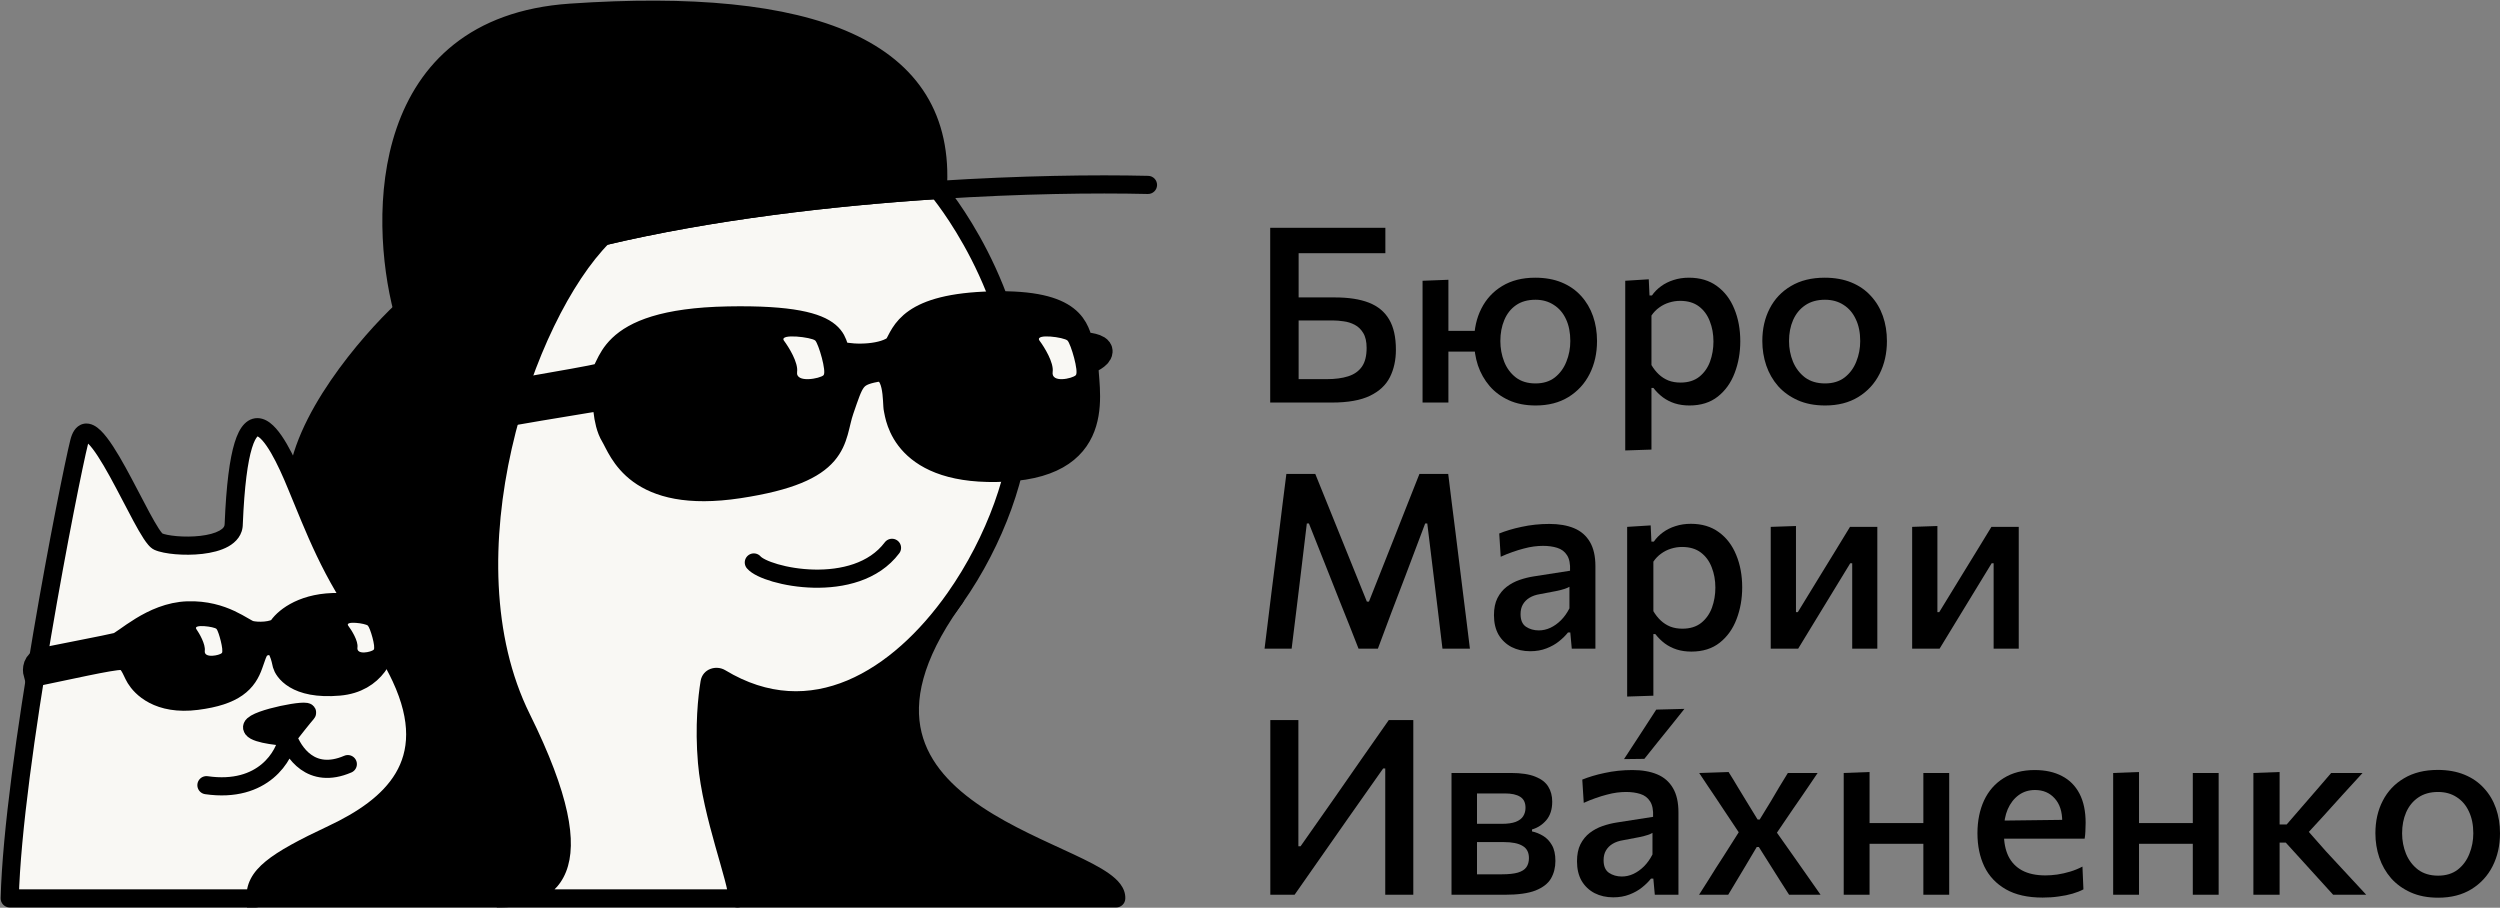 <?xml version="1.0" encoding="UTF-8"?> <svg xmlns="http://www.w3.org/2000/svg" width="1030" height="374" viewBox="0 0 1030 374" fill="none"><rect x="0" y="0" width="1030" height="374" fill="#808080" stroke="none"/><g clip-path="url(#clip0_131_2)"><path d="M548.763 165.848C543.681 165.848 539.088 165.848 534.982 165.848C530.877 165.848 526.99 165.848 523.322 165.848C523.322 161.877 523.322 158.057 523.322 154.389C523.322 150.721 523.322 146.649 523.322 142.174V117.944C523.322 114.882 523.322 112.038 523.322 109.413C523.322 106.789 523.322 104.214 523.322 101.69C523.322 99.133 523.322 96.525 523.322 93.866H570.771V104.315C567.204 104.315 563.401 104.315 559.363 104.315C555.359 104.315 550.597 104.315 545.078 104.315H528.067L535.033 95.683C535.033 99.654 535.033 103.508 535.033 107.243C535.033 110.978 535.033 115.151 535.033 119.761V140.306C535.033 143.133 535.033 145.842 535.033 148.433C535.033 150.99 535.033 153.582 535.033 156.206H546.643C550.075 156.206 553.003 155.819 555.426 155.046C557.883 154.272 559.767 152.959 561.079 151.108C562.392 149.257 563.048 146.666 563.048 143.335C563.048 140.743 562.577 138.691 561.635 137.176C560.726 135.662 559.548 134.535 558.101 133.794C556.688 133.054 555.174 132.583 553.558 132.381C551.977 132.145 550.546 132.028 549.268 132.028H533.569V122.538C535.622 122.538 538.011 122.538 540.737 122.538C543.463 122.538 546.559 122.538 550.025 122.538C555.645 122.538 560.306 123.261 564.007 124.708C567.709 126.155 570.485 128.46 572.336 131.624C574.187 134.753 575.112 138.909 575.112 144.092C575.112 148.332 574.288 152.101 572.639 155.399C570.99 158.663 568.247 161.221 564.411 163.071C560.575 164.922 555.359 165.848 548.763 165.848Z" fill="black"></path><path d="M632.684 167.059C628.478 167.059 624.793 166.336 621.629 164.889C618.466 163.442 615.824 161.49 613.704 159.033C611.584 156.543 609.986 153.716 608.909 150.553C607.866 147.356 607.344 144.008 607.344 140.508C607.344 135.494 608.337 131.035 610.322 127.131C612.308 123.194 615.168 120.098 618.904 117.843C622.673 115.555 627.199 114.411 632.482 114.411C636.621 114.411 640.273 115.067 643.436 116.379C646.599 117.692 649.258 119.543 651.411 121.932C653.565 124.288 655.197 127.047 656.308 130.21C657.418 133.374 657.974 136.806 657.974 140.508C657.974 145.522 656.964 150.031 654.945 154.036C652.926 158.041 650.015 161.221 646.212 163.576C642.443 165.898 637.934 167.059 632.684 167.059ZM586.093 165.848C586.093 162.18 586.093 158.629 586.093 155.197C586.093 151.764 586.093 147.979 586.093 143.839V138.792C586.093 135.696 586.093 132.852 586.093 130.261C586.093 127.67 586.093 125.196 586.093 122.841C586.093 120.485 586.093 118.096 586.093 115.673L596.744 115.269C596.744 117.725 596.744 120.165 596.744 122.588C596.744 124.977 596.744 127.485 596.744 130.109C596.744 132.734 596.744 135.628 596.744 138.792V143.839C596.744 147.979 596.744 151.764 596.744 155.197C596.744 158.629 596.744 162.18 596.744 165.848H586.093ZM592.504 144.849V136.318H612.543V144.849H592.504ZM632.634 157.973C635.831 157.973 638.489 157.149 640.609 155.5C642.729 153.817 644.311 151.647 645.354 148.988C646.431 146.33 646.969 143.503 646.969 140.508C646.969 137.042 646.38 134.047 645.203 131.523C644.025 128.965 642.342 126.997 640.155 125.617C638.001 124.203 635.494 123.497 632.634 123.497C629.403 123.497 626.711 124.254 624.557 125.768C622.437 127.249 620.839 129.285 619.762 131.876C618.685 134.434 618.146 137.311 618.146 140.508C618.146 143.503 618.668 146.33 619.711 148.988C620.754 151.647 622.353 153.817 624.507 155.5C626.66 157.149 629.369 157.973 632.634 157.973Z" fill="black"></path><path d="M669.598 185.585C669.598 181.917 669.598 178.299 669.598 174.732C669.598 171.198 669.598 167.362 669.598 163.223V138.792C669.598 135.056 669.598 131.254 669.598 127.384C669.598 123.48 669.598 119.576 669.598 115.673L679.29 115.067L679.593 121.73H680.603C681.579 120.317 682.824 119.055 684.338 117.944C685.852 116.834 687.569 115.976 689.487 115.37C691.439 114.73 693.559 114.411 695.847 114.411C700.39 114.411 704.226 115.555 707.356 117.843C710.519 120.132 712.909 123.261 714.524 127.232C716.173 131.203 716.997 135.662 716.997 140.609C716.997 145.286 716.223 149.644 714.675 153.683C713.161 157.687 710.856 160.918 707.76 163.374C704.664 165.831 700.76 167.059 696.049 167.059C693.861 167.059 691.859 166.773 690.042 166.201C688.258 165.629 686.626 164.805 685.146 163.728C683.699 162.651 682.386 161.355 681.208 159.841H680.401V163.778C680.401 167.648 680.401 171.266 680.401 174.631C680.401 178.03 680.401 181.563 680.401 185.231L669.598 185.585ZM692.364 157.62C695.494 157.62 698.068 156.829 700.087 155.247C702.106 153.632 703.587 151.546 704.529 148.988C705.471 146.397 705.943 143.637 705.943 140.71C705.943 137.647 705.438 134.854 704.428 132.33C703.452 129.773 701.955 127.737 699.936 126.223C697.917 124.708 695.342 123.951 692.213 123.951C690.665 123.951 689.15 124.187 687.67 124.658C686.222 125.095 684.876 125.768 683.631 126.677C682.386 127.552 681.309 128.662 680.401 130.008V150.402C681.276 151.882 682.285 153.161 683.429 154.238C684.574 155.315 685.886 156.156 687.367 156.762C688.847 157.334 690.513 157.62 692.364 157.62Z" fill="black"></path><path d="M751.972 167.059C747.665 167.059 743.896 166.336 740.665 164.889C737.434 163.442 734.725 161.49 732.538 159.033C730.384 156.543 728.769 153.716 727.692 150.553C726.615 147.356 726.077 144.008 726.077 140.508C726.077 135.494 727.086 131.035 729.106 127.131C731.125 123.194 734.052 120.098 737.889 117.843C741.725 115.555 746.352 114.411 751.77 114.411C755.909 114.411 759.577 115.067 762.774 116.379C765.971 117.692 768.647 119.543 770.8 121.932C772.988 124.288 774.637 127.047 775.747 130.21C776.858 133.374 777.413 136.806 777.413 140.508C777.413 145.522 776.403 150.031 774.384 154.036C772.365 158.041 769.437 161.221 765.601 163.576C761.798 165.898 757.255 167.059 751.972 167.059ZM751.922 157.973C755.152 157.973 757.844 157.149 759.998 155.5C762.152 153.817 763.75 151.647 764.794 148.988C765.87 146.33 766.409 143.503 766.409 140.508C766.409 137.042 765.803 134.047 764.592 131.523C763.414 128.965 761.731 126.997 759.544 125.617C757.39 124.203 754.833 123.497 751.871 123.497C748.674 123.497 745.965 124.254 743.744 125.768C741.557 127.249 739.891 129.285 738.747 131.876C737.636 134.434 737.081 137.311 737.081 140.508C737.081 143.503 737.62 146.33 738.696 148.988C739.807 151.647 741.456 153.817 743.643 155.5C745.864 157.149 748.624 157.973 751.922 157.973Z" fill="black"></path><path d="M521 267.245C521.471 263.409 521.942 259.589 522.413 255.787C522.885 251.984 523.389 247.862 523.928 243.42L526.956 219.543C527.495 215.135 528 211.03 528.471 207.227C528.942 203.391 529.447 199.403 529.985 195.264H541.898C543.85 200.008 545.701 204.585 547.45 208.994C549.234 213.368 551.001 217.743 552.751 222.118L563.149 247.862H564.007L574.204 222.118C575.92 217.743 577.636 213.385 579.353 209.044C581.102 204.703 582.92 200.109 584.804 195.264H596.666C597.171 199.369 597.659 203.34 598.13 207.176C598.601 210.979 599.123 215.101 599.695 219.543L602.673 243.621C603.212 247.963 603.717 252.001 604.188 255.736C604.659 259.472 605.13 263.308 605.601 267.245H594.294C593.587 261.356 592.914 255.753 592.275 250.436C591.635 245.119 591.03 240.155 590.458 235.545L588.035 215.657H587.177L579.1 237.059C577.115 242.275 575.129 247.475 573.144 252.657C571.192 257.839 569.375 262.702 567.692 267.245H559.717C558.606 264.351 557.378 261.221 556.032 257.856C554.686 254.491 553.306 251.042 551.893 247.508C550.513 243.975 549.15 240.525 547.804 237.16L539.273 215.657H538.415L536.042 235.444C535.47 240.088 534.865 245.085 534.225 250.436C533.586 255.753 532.896 261.356 532.156 267.245H521Z" fill="black"></path><path d="M630.456 268.305C627.595 268.305 625.038 267.733 622.783 266.589C620.529 265.411 618.745 263.729 617.433 261.541C616.154 259.32 615.514 256.628 615.514 253.465C615.514 250.672 615.986 248.333 616.928 246.448C617.904 244.53 619.183 242.965 620.764 241.754C622.346 240.542 624.113 239.6 626.064 238.927C628.016 238.254 629.985 237.766 631.97 237.463L646.861 235.141C646.996 232.348 646.575 230.211 645.599 228.73C644.657 227.25 643.311 226.24 641.561 225.702C639.845 225.163 637.893 224.894 635.706 224.894C634.561 224.894 633.316 224.978 631.97 225.147C630.658 225.315 629.261 225.601 627.781 226.005C626.334 226.375 624.802 226.846 623.187 227.418C621.605 227.956 619.973 228.613 618.291 229.387L617.685 219.796C618.93 219.291 620.327 218.803 621.875 218.332C623.423 217.861 625.088 217.44 626.872 217.07C628.689 216.666 630.557 216.363 632.475 216.161C634.393 215.96 636.345 215.859 638.33 215.859C642.301 215.859 645.7 216.447 648.527 217.625C651.354 218.803 653.524 220.688 655.039 223.279C656.553 225.836 657.31 229.168 657.31 233.273C657.31 234.889 657.31 236.891 657.31 239.28C657.31 241.67 657.31 243.891 657.31 245.943V252.001C657.31 254.39 657.31 256.813 657.31 259.27C657.31 261.726 657.31 264.385 657.31 267.245H647.568L646.962 260.582H646.003C645.027 261.827 643.799 263.039 642.318 264.216C640.871 265.394 639.138 266.37 637.119 267.144C635.134 267.918 632.913 268.305 630.456 268.305ZM633.989 259.724C635.605 259.724 637.186 259.371 638.734 258.664C640.316 257.924 641.78 256.88 643.126 255.534C644.472 254.188 645.633 252.556 646.609 250.638V241.754C646.104 242.057 645.448 242.343 644.64 242.612C643.866 242.881 642.688 243.184 641.107 243.52C639.525 243.857 637.304 244.278 634.444 244.782C632.795 245.052 631.381 245.54 630.204 246.246C629.026 246.953 628.1 247.878 627.427 249.023C626.788 250.133 626.468 251.462 626.468 253.01C626.468 255.467 627.209 257.2 628.689 258.21C630.204 259.219 631.97 259.724 633.989 259.724Z" fill="black"></path><path d="M670.387 286.982C670.387 283.314 670.387 279.696 670.387 276.129C670.387 272.596 670.387 268.759 670.387 264.62V240.189C670.387 236.454 670.387 232.651 670.387 228.781C670.387 224.877 670.387 220.974 670.387 217.07L680.079 216.464L680.382 223.127H681.391C682.367 221.714 683.612 220.452 685.127 219.342C686.641 218.231 688.357 217.373 690.275 216.767C692.227 216.128 694.347 215.808 696.636 215.808C701.179 215.808 705.015 216.952 708.145 219.241C711.308 221.529 713.697 224.659 715.313 228.629C716.961 232.6 717.786 237.059 717.786 242.006C717.786 246.684 717.012 251.042 715.464 255.08C713.95 259.085 711.644 262.315 708.548 264.772C705.452 267.228 701.549 268.457 696.838 268.457C694.65 268.457 692.648 268.171 690.831 267.598C689.047 267.026 687.415 266.202 685.934 265.125C684.487 264.048 683.175 262.753 681.997 261.238H681.189V265.176C681.189 269.046 681.189 272.663 681.189 276.028C681.189 279.427 681.189 282.961 681.189 286.629L670.387 286.982ZM693.153 259.017C696.282 259.017 698.857 258.226 700.876 256.645C702.895 255.029 704.376 252.943 705.318 250.385C706.26 247.794 706.731 245.035 706.731 242.107C706.731 239.045 706.226 236.252 705.217 233.728C704.241 231.17 702.743 229.134 700.724 227.62C698.705 226.106 696.131 225.348 693.001 225.348C691.453 225.348 689.939 225.584 688.458 226.055C687.011 226.493 685.665 227.166 684.42 228.074C683.175 228.949 682.098 230.06 681.189 231.406V251.799C682.064 253.28 683.074 254.558 684.218 255.635C685.362 256.712 686.675 257.553 688.155 258.159C689.636 258.731 691.302 259.017 693.153 259.017Z" fill="black"></path><path d="M729.541 267.245C729.541 263.543 729.541 259.993 729.541 256.594C729.541 253.195 729.541 249.41 729.541 245.237V240.189C729.541 237.093 729.541 234.266 729.541 231.709C729.541 229.117 729.541 226.644 729.541 224.288C729.541 221.899 729.541 219.493 729.541 217.07L739.939 216.717C739.939 219.039 739.939 221.344 739.939 223.632C739.939 225.887 739.939 228.259 739.939 230.75C739.939 233.206 739.939 235.915 739.939 238.877V252.203H740.697L750.086 236.857C752.138 233.526 754.174 230.211 756.193 226.913C758.212 223.582 760.215 220.301 762.2 217.07H773.457C773.457 219.493 773.457 221.899 773.457 224.288C773.457 226.644 773.457 229.117 773.457 231.709C773.457 234.266 773.457 237.093 773.457 240.189V245.237C773.457 249.41 773.457 253.195 773.457 256.594C773.457 259.993 773.457 263.543 773.457 267.245H763.109C763.109 263.611 763.109 260.111 763.109 256.746C763.109 253.381 763.109 249.662 763.109 245.59V232.062H762.301L753.064 247.205C751.011 250.571 748.958 253.936 746.905 257.301C744.886 260.633 742.867 263.947 740.848 267.245H729.541Z" fill="black"></path><path d="M787.808 267.245C787.808 263.543 787.808 259.993 787.808 256.594C787.808 253.195 787.808 249.41 787.808 245.237V240.189C787.808 237.093 787.808 234.266 787.808 231.709C787.808 229.117 787.808 226.644 787.808 224.288C787.808 221.899 787.808 219.493 787.808 217.07L798.206 216.717C798.206 219.039 798.206 221.344 798.206 223.632C798.206 225.887 798.206 228.259 798.206 230.75C798.206 233.206 798.206 235.915 798.206 238.877V252.203H798.963L808.352 236.857C810.405 233.526 812.441 230.211 814.46 226.913C816.479 223.582 818.481 220.301 820.467 217.07H831.723C831.723 219.493 831.723 221.899 831.723 224.288C831.723 226.644 831.723 229.117 831.723 231.709C831.723 234.266 831.723 237.093 831.723 240.189V245.237C831.723 249.41 831.723 253.195 831.723 256.594C831.723 259.993 831.723 263.543 831.723 267.245H821.375C821.375 263.611 821.375 260.111 821.375 256.746C821.375 253.381 821.375 249.662 821.375 245.59V232.062H820.568L811.33 247.205C809.277 250.571 807.225 253.936 805.172 257.301C803.153 260.633 801.134 263.947 799.115 267.245H787.808Z" fill="black"></path><path d="M523.372 368.642C523.372 364.672 523.372 360.852 523.372 357.184C523.372 353.516 523.372 349.444 523.372 344.968V320.739C523.372 316.162 523.372 312.006 523.372 308.271C523.372 304.535 523.372 300.665 523.372 296.661H534.932C534.932 300.665 534.932 304.552 534.932 308.321C534.932 312.057 534.932 316.213 534.932 320.789V348.653H535.841L550.075 328.361C553.575 323.313 557.142 318.181 560.777 312.965C564.445 307.716 568.247 302.281 572.185 296.661H582.28C582.28 300.665 582.28 304.535 582.28 308.271C582.28 312.006 582.28 316.162 582.28 320.739V344.968C582.28 349.444 582.28 353.516 582.28 357.184C582.28 360.852 582.28 364.672 582.28 368.642H570.721C570.721 364.672 570.721 360.852 570.721 357.184C570.721 353.482 570.721 349.394 570.721 344.918V316.6H569.863L555.577 336.892C551.27 343.05 547.316 348.704 543.715 353.852C540.114 359.001 536.665 363.931 533.367 368.642H523.372Z" fill="black"></path><path d="M598.022 368.642C598.022 364.941 598.022 361.374 598.022 357.941C598.022 354.509 598.022 350.706 598.022 346.533V341.485C598.022 338.389 598.022 335.563 598.022 333.005C598.022 330.447 598.022 327.991 598.022 325.635C598.022 323.28 598.022 320.89 598.022 318.467C601.253 318.467 605.089 318.467 609.531 318.467C614.007 318.467 618.348 318.467 622.555 318.467C626.727 318.467 630.059 318.972 632.549 319.982C635.039 320.958 636.823 322.337 637.9 324.121C638.977 325.871 639.515 327.924 639.515 330.279C639.515 333.443 638.707 335.983 637.092 337.901C635.477 339.786 633.508 341.065 631.186 341.738V342.545C632.768 342.882 634.282 343.488 635.729 344.363C637.21 345.238 638.421 346.499 639.364 348.148C640.34 349.797 640.828 351.985 640.828 354.711C640.828 357.403 640.222 359.809 639.01 361.929C637.799 364.015 635.679 365.664 632.65 366.876C629.655 368.054 625.415 368.642 619.93 368.642C615.521 368.642 611.449 368.642 607.714 368.642C603.979 368.642 600.748 368.642 598.022 368.642ZM608.522 360.213H618.769C621.562 360.213 623.766 359.977 625.381 359.506C627.03 359.001 628.191 358.261 628.864 357.285C629.571 356.275 629.924 355.03 629.924 353.55C629.924 351.194 629.049 349.511 627.299 348.502C625.583 347.459 623.009 346.937 619.576 346.937H605.543V339.416H618.718C621.141 339.416 623.059 339.147 624.473 338.608C625.92 338.036 626.946 337.262 627.552 336.286C628.191 335.277 628.511 334.116 628.511 332.803C628.511 330.683 627.771 329.169 626.29 328.26C624.843 327.352 622.756 326.897 620.031 326.897H608.522C608.522 329.387 608.522 331.777 608.522 334.065C608.522 336.32 608.522 338.793 608.522 341.485V346.533C608.522 349.023 608.522 351.345 608.522 353.499C608.522 355.653 608.522 357.891 608.522 360.213Z" fill="black"></path><path d="M664.667 369.703C661.806 369.703 659.249 369.13 656.994 367.986C654.739 366.808 652.956 365.126 651.643 362.938C650.364 360.717 649.725 358.025 649.725 354.862C649.725 352.069 650.196 349.73 651.138 347.846C652.114 345.927 653.393 344.363 654.975 343.151C656.556 341.94 658.323 340.997 660.275 340.324C662.227 339.651 664.195 339.163 666.181 338.86L681.072 336.538C681.207 333.745 680.786 331.608 679.81 330.128C678.868 328.647 677.522 327.638 675.772 327.099C674.055 326.561 672.104 326.291 669.916 326.291C668.772 326.291 667.527 326.376 666.181 326.544C664.868 326.712 663.472 326.998 661.991 327.402C660.544 327.772 659.013 328.243 657.398 328.815C655.816 329.354 654.184 330.01 652.501 330.784L651.896 321.193C653.141 320.688 654.537 320.2 656.085 319.729C657.633 319.258 659.299 318.838 661.083 318.467C662.9 318.064 664.768 317.761 666.686 317.559C668.604 317.357 670.556 317.256 672.541 317.256C676.512 317.256 679.911 317.845 682.738 319.023C685.564 320.2 687.735 322.085 689.249 324.676C690.764 327.234 691.521 330.565 691.521 334.671C691.521 336.286 691.521 338.288 691.521 340.678C691.521 343.067 691.521 345.288 691.521 347.341V353.398C691.521 355.787 691.521 358.21 691.521 360.667C691.521 363.124 691.521 365.782 691.521 368.642H681.779L681.173 361.979H680.214C679.238 363.225 678.01 364.436 676.529 365.614C675.082 366.792 673.349 367.768 671.33 368.542C669.344 369.316 667.123 369.703 664.667 369.703ZM668.2 361.121C669.815 361.121 671.397 360.768 672.945 360.061C674.527 359.321 675.99 358.278 677.337 356.932C678.683 355.586 679.844 353.953 680.82 352.035V343.151C680.315 343.454 679.659 343.74 678.851 344.009C678.077 344.278 676.899 344.581 675.317 344.918C673.736 345.254 671.515 345.675 668.654 346.18C667.005 346.449 665.592 346.937 664.414 347.644C663.236 348.35 662.311 349.276 661.638 350.42C660.998 351.53 660.679 352.86 660.679 354.408C660.679 356.864 661.419 358.597 662.9 359.607C664.414 360.616 666.181 361.121 668.2 361.121Z" fill="black"></path><path d="M700.004 368.642C701.451 366.354 702.713 364.369 703.79 362.686C704.867 360.97 705.877 359.355 706.819 357.84C707.795 356.326 708.838 354.711 709.948 352.994L717.217 341.536L717.268 344.262L710.1 333.51C708.989 331.794 707.929 330.195 706.92 328.714C705.91 327.234 704.867 325.686 703.79 324.07C702.713 322.421 701.468 320.554 700.055 318.467L712.169 318.064C713.583 320.285 714.828 322.321 715.905 324.171C717.015 325.989 718.193 327.924 719.438 329.976L724.133 337.649H724.991L729.685 329.976C730.863 327.957 731.974 326.073 733.017 324.323C734.094 322.539 735.288 320.587 736.601 318.467H748.867C747.386 320.655 746.107 322.539 745.031 324.121C743.987 325.669 742.978 327.15 742.002 328.563C741.06 329.943 740 331.474 738.822 333.156L731.452 344.009L730.947 341.435L739.175 353.095C740.891 355.552 742.557 357.924 744.172 360.213C745.788 362.501 747.756 365.311 750.078 368.642H737.106C735.793 366.59 734.599 364.722 733.522 363.039C732.478 361.357 731.301 359.489 729.988 357.436L724.638 348.956H723.779L718.984 357.033C717.705 359.153 716.544 361.088 715.501 362.838C714.491 364.554 713.33 366.489 712.018 368.642H700.004Z" fill="black"></path><path d="M759.611 368.642C759.611 364.974 759.611 361.424 759.611 357.992C759.611 354.559 759.611 350.773 759.611 346.634V341.586C759.611 338.49 759.611 335.647 759.611 333.056C759.611 330.464 759.611 327.991 759.611 325.635C759.611 323.28 759.611 320.89 759.611 318.467L770.262 318.064C770.262 320.52 770.262 322.96 770.262 325.383C770.262 327.772 770.262 330.279 770.262 332.904C770.262 335.529 770.262 338.423 770.262 341.586V346.634C770.262 350.773 770.262 354.559 770.262 357.992C770.262 361.424 770.262 364.974 770.262 368.642H759.611ZM766.022 347.644V339.113H797.015V347.644H766.022ZM792.422 368.642C792.422 364.974 792.422 361.424 792.422 357.992C792.422 354.559 792.422 350.773 792.422 346.634V341.586C792.422 338.49 792.422 335.647 792.422 333.056C792.422 330.464 792.422 327.991 792.422 325.635C792.422 323.28 792.422 320.89 792.422 318.467H803.072C803.072 320.89 803.072 323.28 803.072 325.635C803.072 327.991 803.072 330.464 803.072 333.056C803.072 335.647 803.072 338.49 803.072 341.586V346.634C803.072 350.773 803.072 354.559 803.072 357.992C803.072 361.424 803.072 364.974 803.072 368.642H792.422Z" fill="black"></path><path d="M841.563 369.803C835.405 369.803 830.34 368.659 826.37 366.371C822.399 364.083 819.454 360.953 817.536 356.982C815.651 353.011 814.709 348.451 814.709 343.303C814.709 338.221 815.618 333.712 817.435 329.774C819.286 325.837 821.978 322.775 825.511 320.587C829.045 318.366 833.319 317.256 838.333 317.256C842.674 317.256 846.409 318.08 849.539 319.729C852.669 321.345 855.075 323.768 856.757 326.998C858.44 330.229 859.281 334.233 859.281 339.012C859.281 340.291 859.248 341.452 859.18 342.495C859.147 343.504 859.046 344.514 858.877 345.524L849.438 341.384C849.505 340.88 849.556 340.392 849.589 339.921C849.623 339.416 849.64 338.945 849.64 338.507C849.64 334.368 848.597 331.171 846.51 328.916C844.457 326.628 841.765 325.484 838.434 325.484C835.843 325.484 833.588 326.191 831.67 327.604C829.752 329.017 828.254 330.952 827.177 333.409C826.134 335.865 825.612 338.692 825.612 341.889V343.504C825.612 347.072 826.218 350.134 827.43 352.691C828.675 355.249 830.559 357.218 833.083 358.597C835.641 359.977 838.854 360.667 842.724 360.667C844.205 360.667 845.82 360.549 847.57 360.314C849.354 360.044 851.137 359.641 852.921 359.102C854.704 358.564 856.387 357.874 857.969 357.033L858.373 366.421C857.094 367.094 855.596 367.683 853.88 368.188C852.164 368.693 850.262 369.08 848.176 369.349C846.123 369.652 843.919 369.803 841.563 369.803ZM819.05 345.524V338.154L852.416 337.75L858.877 340.425V345.524H819.05Z" fill="black"></path><path d="M870.623 368.642C870.623 364.974 870.623 361.424 870.623 357.992C870.623 354.559 870.623 350.773 870.623 346.634V341.586C870.623 338.49 870.623 335.647 870.623 333.056C870.623 330.464 870.623 327.991 870.623 325.635C870.623 323.28 870.623 320.89 870.623 318.467L881.274 318.064C881.274 320.52 881.274 322.96 881.274 325.383C881.274 327.772 881.274 330.279 881.274 332.904C881.274 335.529 881.274 338.423 881.274 341.586V346.634C881.274 350.773 881.274 354.559 881.274 357.992C881.274 361.424 881.274 364.974 881.274 368.642H870.623ZM877.034 347.644V339.113H908.027V347.644H877.034ZM903.434 368.642C903.434 364.974 903.434 361.424 903.434 357.992C903.434 354.559 903.434 350.773 903.434 346.634V341.586C903.434 338.49 903.434 335.647 903.434 333.056C903.434 330.464 903.434 327.991 903.434 325.635C903.434 323.28 903.434 320.89 903.434 318.467H914.084C914.084 320.89 914.084 323.28 914.084 325.635C914.084 327.991 914.084 330.464 914.084 333.056C914.084 335.647 914.084 338.49 914.084 341.586V346.634C914.084 350.773 914.084 354.559 914.084 357.992C914.084 361.424 914.084 364.974 914.084 368.642H903.434Z" fill="black"></path><path d="M928.397 368.642C928.397 364.974 928.397 361.424 928.397 357.992C928.397 354.559 928.397 350.773 928.397 346.634V341.182C928.397 338.086 928.397 335.277 928.397 332.753C928.397 330.229 928.397 327.823 928.397 325.534C928.397 323.246 928.397 320.89 928.397 318.467L939.199 318.064C939.199 321.732 939.199 325.332 939.199 328.866C939.199 332.399 939.199 336.101 939.199 339.971V348.552C939.199 352.187 939.199 355.586 939.199 358.749C939.199 361.912 939.199 365.21 939.199 368.642H928.397ZM961.258 368.642C959.272 366.421 957.27 364.217 955.251 362.03C953.265 359.809 951.28 357.621 949.294 355.468L941.723 347.139H938.088V339.668H942.127L948.588 332.197C950.573 329.909 952.559 327.621 954.544 325.332C956.53 323.01 958.498 320.722 960.45 318.467H973.372C970.647 321.429 967.938 324.39 965.245 327.352C962.553 330.313 959.878 333.274 957.219 336.236L949.193 344.968L948.79 339.971L958.279 350.723C961.039 353.718 963.815 356.713 966.608 359.708C969.401 362.703 972.161 365.681 974.887 368.642H961.258Z" fill="black"></path><path d="M1004.56 369.854C1000.25 369.854 996.483 369.13 993.252 367.683C990.021 366.236 987.312 364.285 985.125 361.828C982.971 359.338 981.356 356.511 980.279 353.348C979.202 350.151 978.664 346.802 978.664 343.303C978.664 338.288 979.673 333.83 981.693 329.926C983.712 325.989 986.639 322.893 990.476 320.638C994.312 318.35 998.939 317.205 1004.36 317.205C1008.5 317.205 1012.16 317.862 1015.36 319.174C1018.56 320.487 1021.23 322.337 1023.39 324.727C1025.57 327.082 1027.22 329.842 1028.33 333.005C1029.44 336.168 1030 339.601 1030 343.303C1030 348.317 1028.99 352.826 1026.97 356.831C1024.95 360.835 1022.02 364.015 1018.19 366.371C1014.39 368.693 1009.84 369.854 1004.56 369.854ZM1004.51 360.768C1007.74 360.768 1010.43 359.943 1012.59 358.295C1014.74 356.612 1016.34 354.441 1017.38 351.783C1018.46 349.124 1019 346.298 1019 343.303C1019 339.836 1018.39 336.841 1017.18 334.317C1016 331.76 1014.32 329.791 1012.13 328.412C1009.98 326.998 1007.42 326.291 1004.46 326.291C1001.26 326.291 998.552 327.049 996.331 328.563C994.144 330.044 992.478 332.08 991.334 334.671C990.223 337.228 989.668 340.106 989.668 343.303C989.668 346.298 990.207 349.124 991.283 351.783C992.394 354.441 994.043 356.612 996.23 358.295C998.451 359.943 1001.21 360.768 1004.51 360.768Z" fill="black"></path><path d="M669.095 312.752C671.316 309.353 673.537 305.954 675.758 302.555C677.979 299.123 680.184 295.724 682.371 292.359L693.981 292.056C692.096 294.411 690.229 296.75 688.378 299.072C686.527 301.36 684.693 303.632 682.876 305.887C681.092 308.141 679.292 310.396 677.475 312.651L669.095 312.752Z" fill="black"></path><path d="M214.895 295.814C182.115 229.619 215.932 129.983 248.5 97.397C216.898 104.895 188.004 114.805 165.845 127.775C151.881 140.83 123.607 173.597 122.226 200.221C129.334 217.226 136.344 236.634 151.654 257.147C157.658 265.19 162.1 272.529 165.209 279.239C181.501 314.403 161.167 332.292 136.907 343.688C112.692 355.064 104.828 360.971 105.308 370.132H204.692C225.09 370.132 247.674 362.01 214.895 295.814Z" fill="black"></path><path d="M392.202 248.159C392.626 247.557 393.058 246.951 393.5 246.341C393.071 246.951 392.639 247.557 392.202 248.159C328.471 338.703 460.901 350.185 459.887 370.132H303.871C303.871 362.758 293.158 335.875 291.287 314.068C290.004 299.123 291.359 287.215 292.338 281.201C292.676 279.125 295.067 278.235 296.867 279.324C333.772 301.647 368.89 280.29 392.202 248.159Z" fill="black"></path><path d="M248.5 97.396L251.144 100.039L260.464 90.715L247.637 93.758L248.5 97.396ZM105.308 370.132L101.574 370.328L101.76 373.871H105.308V370.132ZM393.5 246.341L396.559 248.491C397.74 246.811 397.344 244.491 395.672 243.298C393.999 242.105 391.677 242.484 390.472 244.148L393.5 246.341ZM459.887 370.132V373.871C461.878 373.871 463.52 372.311 463.621 370.322L459.887 370.132ZM303.871 370.132H300.132C300.132 372.197 301.806 373.871 303.871 373.871V370.132ZM122.226 200.221L118.492 200.027L118.448 200.878L118.777 201.663L122.226 200.221ZM165.845 127.775L163.957 124.548C163.717 124.688 163.494 124.854 163.292 125.044L165.845 127.775ZM245.856 94.753C228.896 111.723 212.062 145.525 203.545 183.177C195.018 220.874 194.625 263.307 211.544 297.474L218.245 294.155C202.385 262.127 202.51 221.644 210.839 184.827C219.177 147.965 235.536 115.656 251.144 100.039L245.856 94.753ZM211.544 297.474C219.665 313.872 224.259 326.485 226.343 336.141C228.434 345.828 227.93 352.218 226.261 356.415C223.127 364.295 214.844 366.394 204.692 366.394V373.871C214.937 373.871 228.146 371.908 233.209 359.178C235.638 353.07 235.909 345.017 233.652 334.564C231.39 324.08 226.515 310.855 218.245 294.155L211.544 297.474ZM204.692 366.394H105.308V373.871H204.692V366.394ZM390.472 244.148C390.021 244.771 389.578 245.391 389.144 246.007L395.259 250.311C395.673 249.723 396.096 249.131 396.528 248.535L390.472 244.148ZM389.144 246.007C372.869 269.13 368.613 287.934 372.401 303.495C376.165 318.956 387.632 330.181 400.451 338.73C413.259 347.272 428.097 353.567 439.187 358.776C444.846 361.433 449.404 363.747 452.499 365.932C454.042 367.021 455.031 367.948 455.599 368.709C456.142 369.435 456.16 369.809 456.153 369.943L463.621 370.322C463.741 367.962 462.842 365.909 461.588 364.231C460.359 362.588 458.669 361.135 456.812 359.824C453.108 357.209 447.984 354.646 442.366 352.007C430.902 346.623 416.806 340.649 404.6 332.509C392.405 324.376 382.778 314.507 379.667 301.726C376.58 289.045 379.669 272.46 395.259 250.311L389.144 246.007ZM459.887 366.394H303.871V373.871H459.887V366.394ZM307.61 370.132C307.61 367.713 306.788 364.166 305.782 360.37C304.74 356.441 303.315 351.61 301.88 346.502C298.968 336.132 295.914 324.264 295.012 313.749L287.562 314.388C288.531 325.68 291.769 338.156 294.681 348.523C296.159 353.783 297.529 358.419 298.554 362.286C299.615 366.286 300.132 368.864 300.132 370.132H307.61ZM295.012 313.749C293.762 299.184 295.085 287.595 296.028 281.802L288.648 280.6C287.633 286.835 286.246 299.062 287.562 314.388L295.012 313.749ZM296.028 281.802C296.004 281.949 295.931 282.124 295.803 282.278C295.682 282.422 295.549 282.505 295.442 282.547C295.243 282.627 295.058 282.599 294.932 282.523L298.802 276.125C295.142 273.911 289.485 275.458 288.648 280.6L296.028 281.802ZM118.777 201.663C125.819 218.511 133.01 238.418 148.658 259.383L154.65 254.91C139.677 234.85 132.85 215.942 125.676 198.779L118.777 201.663ZM148.658 259.383C154.542 267.267 158.839 274.384 161.817 280.811L168.601 277.667C165.361 270.674 160.773 263.113 154.65 254.91L148.658 259.383ZM161.817 280.811C169.571 297.548 168.362 309.475 163.046 318.475C157.553 327.774 147.258 334.695 135.317 340.304L138.497 347.072C150.815 341.285 162.817 333.564 169.484 322.278C176.327 310.693 177.138 296.094 168.601 277.667L161.817 280.811ZM135.317 340.304C123.242 345.977 114.817 350.471 109.477 354.849C106.763 357.074 104.674 359.403 103.319 362.013C101.937 364.677 101.423 367.435 101.574 370.328L109.042 369.937C108.953 368.249 109.243 366.833 109.956 365.457C110.698 364.028 111.999 362.451 114.217 360.632C118.743 356.922 126.358 352.775 138.497 347.072L135.317 340.304ZM163.292 125.044C156.137 131.733 145.391 143.394 136.23 156.8C127.145 170.097 119.238 185.654 118.492 200.027L125.96 200.415C126.595 188.164 133.516 174.026 142.404 161.019C151.216 148.123 161.589 136.872 168.399 130.506L163.292 125.044ZM247.637 93.758C215.864 101.298 186.569 111.313 163.957 124.548L167.734 131.002C189.44 118.297 217.932 108.493 249.363 101.034L247.637 93.758ZM294.932 282.523C314.433 294.319 333.678 294.616 351.028 287.63C368.204 280.715 383.323 266.764 395.228 250.354L389.176 245.963C377.77 261.685 363.673 274.479 348.236 280.694C332.973 286.839 316.206 286.652 298.802 276.125L294.932 282.523ZM395.228 250.354C395.676 249.737 396.119 249.116 396.559 248.491L390.441 244.191C390.023 244.785 389.601 245.376 389.176 245.963L395.228 250.354Z" fill="black"></path><path d="M214.895 295.814C182.115 229.619 215.932 129.982 248.5 97.396C292.83 86.877 342.489 81.101 386.361 78.274C386.361 78.274 420.773 118.786 420.5 172C420.389 193.733 410.109 222.717 393.5 246.341C370.206 279.474 334.464 302.065 296.867 279.323C295.067 278.235 292.677 279.124 292.338 281.2C291.359 287.214 290.004 299.123 291.287 314.068C293.159 335.874 303.871 362.758 303.871 370.132H204.692C225.09 370.132 247.675 362.009 214.895 295.814Z" fill="#F9F8F4"></path><path d="M248.5 97.396L247.637 93.758L246.605 94.003L245.856 94.753L248.5 97.396ZM303.871 370.132V373.871C305.936 373.871 307.61 372.197 307.61 370.132H303.871ZM386.361 78.274L389.211 75.854C388.446 74.953 387.3 74.467 386.121 74.543L386.361 78.274ZM245.856 94.753C228.896 111.722 212.063 145.525 203.546 183.177C195.018 220.874 194.625 263.307 211.544 297.473L218.245 294.155C202.385 262.126 202.511 221.643 210.839 184.826C219.177 147.965 235.536 115.656 251.145 100.039L245.856 94.753ZM211.544 297.473C219.665 313.871 224.259 326.484 226.344 336.141C228.434 345.828 227.93 352.217 226.261 356.414C223.127 364.294 214.845 366.393 204.692 366.393V373.871C214.938 373.871 228.146 371.908 233.209 359.178C235.638 353.07 235.909 345.017 233.653 334.563C231.39 324.08 226.515 310.854 218.245 294.155L211.544 297.473ZM307.61 370.132C307.61 367.713 306.789 364.165 305.782 360.369C304.74 356.441 303.315 351.61 301.88 346.501C298.968 336.132 295.915 324.263 295.012 313.748L287.562 314.388C288.531 325.679 291.77 338.156 294.682 348.523C296.159 353.783 297.529 358.418 298.554 362.286C299.615 366.285 300.132 368.864 300.132 370.132H307.61ZM295.012 313.748C293.762 299.184 295.085 287.594 296.029 281.801L288.648 280.599C287.633 286.834 286.246 299.061 287.562 314.388L295.012 313.748ZM424.239 172.02C424.38 144.619 415.597 120.586 406.863 103.482C402.488 94.915 398.103 88.042 394.803 83.3C393.152 80.928 391.77 79.085 390.793 77.827C390.304 77.197 389.917 76.714 389.648 76.383C389.513 76.217 389.408 76.09 389.334 76.001C389.298 75.957 389.269 75.923 389.248 75.898C389.238 75.886 389.229 75.876 389.223 75.869C389.22 75.865 389.217 75.862 389.215 75.859C389.214 75.858 389.213 75.857 389.213 75.856C389.212 75.855 389.211 75.854 386.361 78.274C383.512 80.695 383.511 80.694 383.511 80.694L383.51 80.693C383.51 80.693 383.511 80.694 383.512 80.695C383.514 80.698 383.518 80.702 383.524 80.71C383.537 80.725 383.557 80.749 383.585 80.783C383.642 80.851 383.73 80.958 383.847 81.102C384.082 81.39 384.434 81.829 384.886 82.411C385.79 83.576 387.094 85.314 388.665 87.572C391.808 92.088 396.009 98.669 400.203 106.882C408.607 123.338 416.894 146.168 416.762 171.981L424.239 172.02ZM296.029 281.801C296.005 281.948 295.931 282.124 295.803 282.277C295.682 282.422 295.549 282.504 295.443 282.547C295.243 282.626 295.058 282.599 294.932 282.522L298.802 276.124C295.142 273.91 289.486 275.458 288.648 280.599L296.029 281.801ZM386.121 74.543C342.13 77.377 292.244 83.173 247.637 93.758L249.363 101.034C293.415 90.58 342.847 84.824 386.602 82.005L386.121 74.543ZM294.932 282.522C314.805 294.543 334.402 294.618 351.995 287.233C369.407 279.923 384.668 265.404 396.559 248.491L390.442 244.191C379.038 260.411 364.782 273.755 349.1 280.338C333.599 286.846 316.526 286.845 298.802 276.124L294.932 282.522ZM396.559 248.491C413.487 224.412 424.123 194.699 424.239 172.02L416.762 171.981C416.655 192.767 406.73 221.022 390.442 244.191L396.559 248.491ZM303.871 366.393H204.692V373.871H303.871V366.393Z" fill="black"></path><path d="M105.308 370.131C104.829 360.97 112.692 355.063 136.907 343.687C161.167 332.291 181.501 314.402 165.209 279.238C162.1 272.528 157.658 265.189 151.654 257.146C136.344 236.633 129.334 217.225 122.226 200.22C113.621 179.074 98.901 151.93 96.296 215.899C96.296 226.512 71.09 225.788 65.18 223.135C59.27 220.482 37.441 162.953 32.617 182.129C28.757 197.47 5.407 315.516 4 370.131H105.308Z" fill="#F9F8F4"></path><path d="M105.308 370.131V373.87C106.334 373.87 107.314 373.449 108.02 372.705C108.726 371.961 109.096 370.96 109.042 369.936L105.308 370.131ZM122.226 200.22L118.763 201.629L118.77 201.646L118.777 201.662L122.226 200.22ZM96.296 215.899L92.561 215.747C92.558 215.797 92.557 215.848 92.557 215.899H96.296ZM4 370.131L0.262 370.035C0.237 371.043 0.619 372.019 1.322 372.741C2.026 373.463 2.992 373.87 4 373.87V370.131ZM118.777 201.662C125.819 218.51 133.01 238.417 148.658 259.382L154.65 254.909C139.677 234.849 132.85 215.941 125.676 198.778L118.777 201.662ZM125.689 198.811C123.516 193.471 120.905 187.619 118.142 182.872C116.763 180.503 115.281 178.297 113.725 176.541C112.237 174.863 110.333 173.194 108.026 172.543C106.796 172.196 105.454 172.142 104.099 172.537C102.761 172.927 101.635 173.689 100.709 174.631C98.942 176.43 97.665 179.129 96.663 182.39C94.633 188.996 93.214 199.697 92.561 215.747L100.032 216.051C100.681 200.116 102.079 190.222 103.81 184.587C104.689 181.727 105.529 180.394 106.043 179.871C106.259 179.652 106.315 179.68 106.192 179.716C106.051 179.757 105.955 179.728 105.996 179.74C106.23 179.806 106.96 180.182 108.129 181.502C109.23 182.743 110.428 184.484 111.679 186.634C114.178 190.926 116.633 196.396 118.763 201.629L125.689 198.811ZM92.557 215.899C92.557 216.739 92.178 217.638 90.43 218.623C88.599 219.654 85.828 220.396 82.525 220.778C79.284 221.153 75.833 221.148 72.856 220.891C69.758 220.624 67.593 220.12 66.711 219.724L63.649 226.546C65.722 227.477 68.924 228.058 72.214 228.341C75.626 228.635 79.584 228.645 83.384 228.206C87.121 227.774 91.021 226.872 94.1 225.138C97.264 223.356 100.035 220.365 100.035 215.899H92.557ZM66.711 219.724C67.126 219.911 67.138 220.064 66.723 219.583C66.39 219.197 65.952 218.605 65.41 217.777C64.329 216.126 63.034 213.852 61.567 211.135C58.74 205.902 55.124 198.726 51.764 192.639C48.412 186.566 44.797 180.582 41.515 177.392C40.661 176.563 39.672 175.762 38.563 175.213C37.439 174.658 35.938 174.244 34.285 174.641C32.598 175.047 31.403 176.139 30.614 177.308C29.852 178.437 29.348 179.796 28.991 181.217L36.242 183.041C36.488 182.065 36.721 181.627 36.811 181.493C36.874 181.399 36.649 181.764 36.032 181.912C35.449 182.052 35.119 181.852 35.251 181.917C35.397 181.989 35.748 182.215 36.303 182.754C38.655 185.041 41.772 190.01 45.218 196.253C48.657 202.483 51.908 208.988 54.988 214.689C56.473 217.439 57.891 219.945 59.154 221.873C59.784 222.834 60.426 223.731 61.064 224.47C61.62 225.114 62.495 226.028 63.649 226.546L66.711 219.724ZM28.991 181.217C27.023 189.038 20.201 222.507 13.703 260.777C7.209 299.02 0.974 342.428 0.262 370.035L7.738 370.228C8.433 343.219 14.577 300.297 21.075 262.028C27.568 223.786 34.351 190.561 36.242 183.041L28.991 181.217ZM148.658 259.382C154.542 267.266 158.839 274.383 161.817 280.81L168.601 277.666C165.361 270.673 160.773 263.112 154.65 254.909L148.658 259.382ZM161.817 280.81C169.571 297.547 168.362 309.474 163.046 318.474C157.553 327.773 147.258 334.694 135.317 340.303L138.497 347.071C150.816 341.284 162.817 333.563 169.484 322.277C176.327 310.692 177.138 296.093 168.601 277.666L161.817 280.81ZM135.317 340.303C123.242 345.976 114.817 350.47 109.477 354.848C106.763 357.073 104.674 359.402 103.32 362.012C101.937 364.676 101.423 367.434 101.575 370.327L109.042 369.936C108.954 368.248 109.243 366.832 109.957 365.456C110.698 364.027 111.999 362.45 114.218 360.631C118.743 356.921 126.358 352.774 138.497 347.071L135.317 340.303ZM4 373.87H105.308V366.393H4V373.87Z" fill="black"></path><path d="M235.039 5.223C155.659 10.643 155.835 89.182 165.846 127.774C188.005 114.804 216.898 104.895 248.5 97.396C292.83 86.876 342.489 81.1 386.361 78.274C390.402 19.416 334.264 -1.552 235.039 5.223Z" fill="black"></path><path d="M165.846 127.774L162.227 128.713C162.521 129.847 163.329 130.777 164.411 131.227C165.493 131.676 166.723 131.592 167.734 131.001L165.846 127.774ZM472.884 79.925C474.949 79.975 476.662 78.341 476.712 76.277C476.761 74.213 475.128 72.499 473.064 72.45L472.884 79.925ZM169.465 126.835C164.569 107.961 162.149 79.479 170.457 55.273C174.588 43.236 181.334 32.357 191.657 24.159C201.966 15.972 216.084 10.265 235.294 8.953L234.784 1.493C214.304 2.891 198.677 9.035 187.006 18.304C175.349 27.562 167.881 39.746 163.385 52.846C154.438 78.912 157.112 108.995 162.227 128.713L169.465 126.835ZM473.064 72.45C451.056 71.921 420.334 72.339 386.121 74.543L386.602 82.005C420.607 79.814 451.109 79.403 472.884 79.925L473.064 72.45ZM235.294 8.953C284.751 5.576 322.821 9.184 347.881 20.541C360.335 26.185 369.423 33.673 375.192 43.037C380.954 52.389 383.599 63.926 382.631 78.018L390.091 78.53C391.144 63.192 388.287 50.037 381.558 39.115C374.837 28.205 364.447 19.839 350.968 13.73C324.163 1.583 284.551 -1.905 234.784 1.493L235.294 8.953ZM386.121 74.543C342.13 77.377 292.244 83.173 247.637 93.758L249.363 101.033C293.415 90.58 342.847 84.824 386.602 82.005L386.121 74.543ZM247.637 93.758C215.865 101.297 186.569 111.312 163.957 124.547L167.734 131.001C189.44 118.296 217.932 108.492 249.363 101.033L247.637 93.758Z" fill="black"></path><path d="M408.843 125.459C374.802 126.294 372.735 137.471 369.543 142.999C364.51 147.463 352.105 147.671 346.24 146.128C340.375 144.584 352.913 130.655 299.924 131.671C246.935 132.687 253.216 153.532 247.403 155.089C241.591 156.647 192.371 164.773 185.007 166.357C179.117 167.624 179.007 173.027 179.688 175.57C200.115 171.394 249.642 163.445 249.642 163.445C249.642 163.445 249.339 173.57 252.811 179.259C256.282 184.949 262.181 206.275 304.309 199.883C346.437 193.491 342.26 180.681 346.437 168.659C350.614 156.637 351.022 153.802 360.662 151.998C370.303 150.193 368.862 166.116 369.543 168.659C370.225 171.202 372.21 195.3 414.421 193.008C456.633 190.717 446.605 159.341 447.102 149.084C449.007 148.444 452.846 146.688 452.96 144.789C453.074 142.889 447.869 142.259 445.253 142.181C443.025 136.289 442.884 124.625 408.843 125.459Z" fill="black" stroke="black" stroke-width="10.866"></path><path d="M433.695 153.233C434.239 149.424 430.295 143.031 428.255 140.311C426.214 137.268 438.456 138.951 439.816 140.311C441.176 141.671 444.577 153.233 443.217 154.593C441.856 155.953 433.015 157.993 433.695 153.233Z" fill="#F9F8F4"></path><path d="M328.405 153.235C328.949 149.426 325.004 143.033 322.964 140.313C320.924 137.27 334.525 138.953 335.886 140.313C337.246 141.673 340.646 153.235 339.286 154.595C337.926 155.955 327.725 157.995 328.405 153.235Z" fill="#F9F8F4"></path><path d="M137.201 249.757C124.142 250.177 117.372 256.353 115.619 259.389C112.855 261.841 106.042 261.955 102.821 261.107C99.601 260.26 91.808 252.725 77.386 253.168C62.964 253.611 51.735 265.173 48.543 266.029C45.351 266.884 22.009 271.347 17.966 272.217C14.731 272.912 14.671 275.88 15.045 277.276C26.262 274.983 45.962 270.441 49.773 270.618C54.536 270.838 55.367 275.534 57.273 278.658C59.179 281.783 65.615 289.039 80.913 287.078C96.211 285.118 100.636 280.083 102.929 273.481C105.223 266.879 105.448 265.322 110.742 264.331C116.036 263.34 117.337 272.186 117.711 273.583C118.086 274.98 121.874 282.732 139.634 281.181C153.842 279.94 157.939 268.364 158.212 262.731C159.258 262.379 161.366 261.415 161.429 260.372C161.492 259.329 158.633 258.983 157.196 258.94C155.973 255.704 150.261 249.337 137.201 249.757Z" fill="black" stroke="black" stroke-width="10.866"></path><path d="M147.268 266.748C147.65 264.1 144.882 259.657 143.45 257.766C142.018 255.651 150.609 256.821 151.564 257.766C152.518 258.711 154.904 266.748 153.95 267.693C152.995 268.639 146.791 270.057 147.268 266.748Z" fill="#F9F8F4"></path><path d="M84.372 268.11C84.724 265.463 82.175 261.019 80.858 259.128C79.54 257.013 88.326 258.183 89.204 259.128C90.083 260.074 92.28 268.11 91.401 269.055C90.522 270.001 83.933 271.419 84.372 268.11Z" fill="#F9F8F4"></path><path d="M103.916 299.342C103.007 302.012 113.312 303.294 118.577 303.601C120.548 301.068 124.874 295.566 126.42 293.817C128.352 291.63 105.053 296.004 103.916 299.342Z" fill="black"></path><path d="M118.577 303.601C113.312 303.294 103.007 302.012 103.916 299.342C105.053 296.004 128.352 291.63 126.42 293.817C124.874 295.566 120.548 301.068 118.577 303.601ZM118.577 303.601C117.492 311.319 108.494 326.876 85.048 323.499M118.577 303.601C120.789 309.751 128.056 321.377 143.301 314.816" stroke="black" stroke-width="7.478" stroke-linecap="round" stroke-linejoin="round"></path><path d="M367.505 225.705C352.429 245.726 315.524 237.524 310.579 231.735" stroke="black" stroke-width="7.48" stroke-linecap="round" stroke-linejoin="round"></path></g><defs><clipPath id="clip0_131_2"><rect width="1030" height="374" fill="white"></rect></clipPath></defs></svg> 
